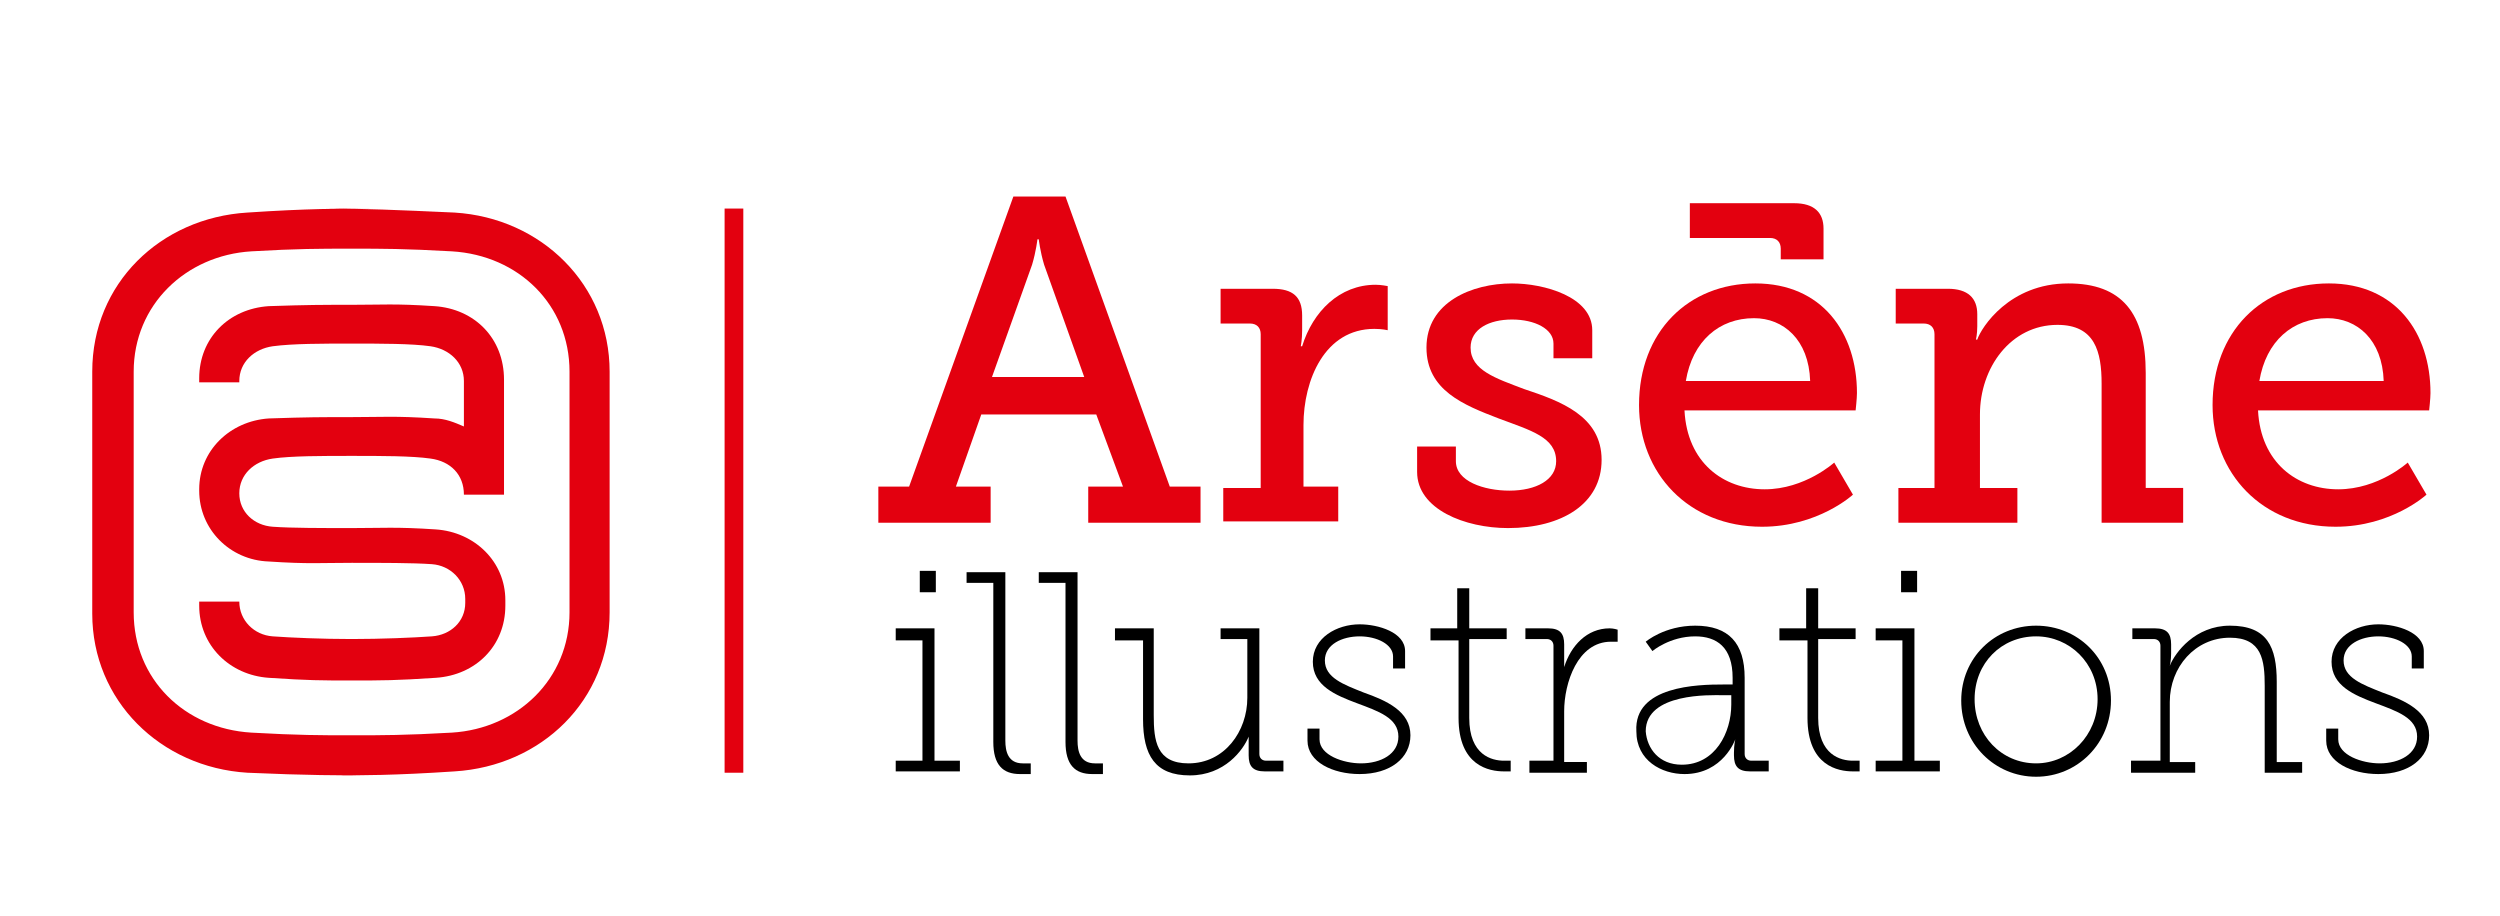 <?xml version="1.0" encoding="utf-8"?>
<!-- Generator: Adobe Illustrator 22.1.0, SVG Export Plug-In . SVG Version: 6.00 Build 0)  -->
<svg version="1.1" id="Calque_1" xmlns="http://www.w3.org/2000/svg" xmlns:xlink="http://www.w3.org/1999/xlink" x="0px" y="0px"
	 viewBox="0 0 187 68.5" style="enable-background:new 0 0 187 68.5;" xml:space="preserve">
<style type="text/css">
	.st0{fill:#E3000F;}
</style>
<g>
	<line class="st0" x1="14.1" y1="24.3" x2="14.1" y2="24.3"/>
	<path class="st0" d="M26.1,28.6"/>
	<path class="st0" d="M32.5,22.9c-3-0.2-3.9-0.1-6.2-0.1c-2.3,0-3.2,0-6.2,0.1c-3,0.2-5.2,2.4-5.2,5.4v0.3h3v-0.1
		c0-1.4,1.1-2.4,2.5-2.6c1.5-0.2,3.7-0.2,5.9-0.2c2.2,0,4.5,0,5.9,0.2c1.4,0.2,2.5,1.2,2.5,2.6v0.1v0v3.3c-0.7-0.3-1.4-0.6-2.2-0.6
		c-3-0.2-3.9-0.1-6.2-0.1c-2.3,0-3.2,0-6.2,0.1c-2.9,0.2-5.2,2.4-5.2,5.3l0,0v0v0.1v0l0,0c0,2.9,2.3,5.2,5.2,5.3
		c3,0.2,3.9,0.1,6.2,0.1v0c2.2,0,4.6,0,6,0.1c1.4,0.1,2.5,1.2,2.5,2.6v0.3h0c0,1.4-1.1,2.4-2.5,2.5c-1.4,0.1-3.8,0.2-6,0.2
		c-2.2,0-4.5-0.1-5.9-0.2c-1.4-0.1-2.5-1.2-2.5-2.6V45h-3v0.3c0,3,2.3,5.2,5.2,5.4c3,0.2,3.9,0.2,6.2,0.2c2.3,0,3.3,0,6.3-0.2
		c3-0.2,5.2-2.4,5.2-5.4v-0.4c0-2.9-2.3-5.1-5.2-5.3c-3-0.2-4-0.1-6.3-0.1v0c-2.2,0-4.5,0-5.9-0.1c-1.4-0.1-2.5-1.1-2.5-2.5v0.1
		v-0.1c0-1.4,1.1-2.4,2.5-2.6c1.4-0.2,3.7-0.2,5.9-0.2c2.2,0,4.5,0,5.9,0.2c1.5,0.2,2.5,1.2,2.5,2.7h3c0-0.1,0-0.2,0-0.3h0v-8v-0.3
		C37.7,25.3,35.5,23.1,32.5,22.9z"/>
	<path class="st0" d="M24.5,58c2.6,0,5,0,9.5-0.3c6.5-0.4,11.6-5.3,11.6-11.9V27.8c0-6.5-5.1-11.5-11.6-11.9
		c-4.4-0.2-6.8-0.3-9.5-0.3H28c-2.6,0-5,0-9.5,0.3C12,16.3,6.9,21.2,6.9,27.8v18.1c0,6.5,5.1,11.5,11.6,11.9C23,58,25.4,58,28,58
		 M26.1,55c-2,0-3.8,0-7.3-0.2c-5-0.3-8.8-4-8.8-9v-18c0-5,3.9-8.7,8.8-9c3.4-0.2,5.2-0.2,7.3-0.2h0.4c2,0,3.8,0,7.3,0.2
		c5,0.3,8.8,4,8.8,9v18c0,5-3.9,8.7-8.8,9C30.3,55,28.5,55,26.5,55"/>
</g>
<g>
	<path d="M67.1,56.9H69v-9h-2V47h2.9v9.9h1.9v0.8h-4.8V56.9z M68.9,42.7H70v1.6h-1.2V42.7z"/>
	<path d="M74.3,43.6h-2v-0.8h2.9v12.6c0,0.8,0.2,1.7,1.3,1.7c0.4,0,0.6,0,0.6,0l0,0.8c0,0-0.4,0-0.8,0c-1.3,0-2-0.7-2-2.4V43.6z"/>
	<path d="M79.7,43.6h-2v-0.8h2.9v12.6c0,0.8,0.2,1.7,1.3,1.7c0.4,0,0.6,0,0.6,0l0,0.8c0,0-0.4,0-0.8,0c-1.3,0-2-0.7-2-2.4V43.6z"/>
	<path d="M85.4,47.9h-2V47h2.9v6.5c0,1.9,0.2,3.6,2.6,3.6c2.7,0,4.4-2.4,4.4-4.9v-4.4h-2V47h2.9v9.4c0,0.3,0.2,0.5,0.5,0.5H96v0.8
		h-1.4c-0.9,0-1.2-0.4-1.2-1.2V56c0-0.5,0-0.9,0-0.9h0C93,56.1,91.6,58,89,58c-2.6,0-3.5-1.5-3.5-4.2V47.9z"/>
	<path d="M97.8,54.5h0.9v0.8c0,1.2,1.8,1.8,3.1,1.8c1.5,0,2.8-0.7,2.8-2c0-1.4-1.5-1.9-3.1-2.5c-1.6-0.6-3.3-1.3-3.3-3.1
		c0-1.8,1.8-2.8,3.5-2.8c1.4,0,3.4,0.6,3.4,2V50h-0.9v-0.9c0-0.9-1.2-1.5-2.5-1.5c-1.3,0-2.6,0.6-2.6,1.8c0,1.3,1.4,1.8,2.9,2.4
		c1.7,0.6,3.5,1.4,3.5,3.2c0,1.7-1.5,2.9-3.8,2.9c-2,0-3.9-0.9-3.9-2.5V54.5z"/>
	<path d="M109,47.9h-2V47h2v-3h0.9v3h2.8v0.8h-2.8v5.9c0,2.8,1.7,3.2,2.6,3.2c0.3,0,0.5,0,0.5,0v0.8c0,0-0.2,0-0.5,0
		c-1.1,0-3.4-0.4-3.4-4V47.9z"/>
	<path d="M114.5,56.9h1.7v-8.6c0-0.3-0.2-0.5-0.5-0.5h-1.6V47h1.7c0.9,0,1.2,0.4,1.2,1.2V49c0,0.5,0,0.9,0,0.9h0
		c0.5-1.6,1.7-2.9,3.4-2.9c0.3,0,0.6,0.1,0.6,0.1v0.9c0,0-0.3,0-0.5,0c-2.5,0-3.5,3.1-3.5,5.2v3.8h1.7v0.8h-4.3V56.9z"/>
	<path d="M128.9,51.2h0.7v-0.5c0-2.3-1.2-3.1-2.8-3.1c-1.9,0-3.2,1.1-3.2,1.1l-0.5-0.7c0,0,1.4-1.2,3.7-1.2c2.5,0,3.7,1.3,3.7,3.9
		v5.7c0,0.3,0.2,0.5,0.5,0.5h1.3v0.8h-1.4c-0.9,0-1.2-0.4-1.2-1.2v-0.2c0-0.6,0.1-1,0.1-1h0c0,0-0.9,2.6-3.8,2.6
		c-1.7,0-3.6-1-3.6-3.2C122.2,51.3,127,51.2,128.9,51.2z M125.8,57.2c2.5,0,3.7-2.4,3.7-4.5V52h-0.7c-0.8,0-5.7-0.2-5.7,2.7
		C123.2,56,124.1,57.2,125.8,57.2z"/>
	<path d="M135.1,47.9h-2V47h2v-3h0.9v3h2.8v0.8H136v5.9c0,2.8,1.7,3.2,2.6,3.2c0.3,0,0.5,0,0.5,0v0.8c0,0-0.2,0-0.5,0
		c-1.1,0-3.4-0.4-3.4-4V47.9z"/>
	<path d="M140.4,56.9h1.9v-9h-2V47h2.9v9.9h1.9v0.8h-4.8V56.9z M142.2,42.7h1.2v1.6h-1.2V42.7z"/>
	<path d="M152.3,46.8c3.1,0,5.6,2.4,5.6,5.6c0,3.2-2.5,5.7-5.6,5.7c-3.1,0-5.6-2.5-5.6-5.7C146.7,49.2,149.2,46.8,152.3,46.8z
		 M152.3,57.1c2.5,0,4.6-2.1,4.6-4.8c0-2.7-2.1-4.7-4.6-4.7c-2.6,0-4.6,2-4.6,4.7C147.7,55,149.7,57.1,152.3,57.1z"/>
	<path d="M159.7,56.9h1.9v-8.6c0-0.3-0.2-0.5-0.5-0.5h-1.6V47h1.7c0.9,0,1.2,0.4,1.2,1.2v0.7c0,0.5-0.1,0.9-0.1,0.9h0
		c0.4-1,1.9-3,4.5-3c2.8,0,3.5,1.6,3.5,4.2v6h1.9v0.8h-2.8v-6.5c0-1.9-0.2-3.6-2.6-3.6c-2.6,0-4.5,2.2-4.5,4.8v4.5h1.9v0.8h-4.8
		V56.9z"/>
	<path d="M174,54.5h0.9v0.8c0,1.2,1.8,1.8,3.1,1.8c1.5,0,2.8-0.7,2.8-2c0-1.4-1.5-1.9-3.1-2.5c-1.6-0.6-3.3-1.3-3.3-3.1
		c0-1.8,1.8-2.8,3.5-2.8c1.4,0,3.4,0.6,3.4,2V50h-0.9v-0.9c0-0.9-1.2-1.5-2.5-1.5c-1.3,0-2.6,0.6-2.6,1.8c0,1.3,1.4,1.8,2.9,2.4
		c1.7,0.6,3.5,1.4,3.5,3.2c0,1.7-1.5,2.9-3.8,2.9c-2,0-3.9-0.9-3.9-2.5V54.5z"/>
</g>
<g>
	<g>
		<g>
			<path class="st0" d="M65.7,36.4H68l7.8-21.7h3.9l7.8,21.7h2.3v2.7h-8.4v-2.7h2.6L82,31h-8.6l-1.9,5.4h2.6v2.7h-8.4V36.4z
				 M81.1,28.2l-3-8.4c-0.3-1-0.4-1.9-0.4-1.9h-0.1c0,0-0.1,0.9-0.4,1.9l-3,8.4H81.1z"/>
			<path class="st0" d="M91.7,36.5h2.6V25c0-0.5-0.3-0.8-0.8-0.8h-2.2v-2.6h3.9c1.5,0,2.2,0.6,2.2,2v1.1c0,0.7-0.1,1.2-0.1,1.2h0.1
				c0.8-2.6,2.8-4.6,5.5-4.6c0.4,0,0.9,0.1,0.9,0.1v3.3c0,0-0.4-0.1-1-0.1c-3.7,0-5.3,3.8-5.3,7.2v4.6h2.6v2.6h-8.6V36.5z"/>
			<path class="st0" d="M106,33.4h2.9v1.1c0,1.5,2.1,2.2,4,2.2c2,0,3.5-0.8,3.5-2.2c0-1.8-1.9-2.3-4.3-3.2c-2.6-1-5.4-2.1-5.4-5.3
				c0-3.4,3.4-4.8,6.4-4.8c2.4,0,6,1,6,3.5v2.1h-2.9v-1.1c0-1.1-1.4-1.8-3.1-1.8c-1.7,0-3.1,0.7-3.1,2.1c0,1.7,1.9,2.3,4,3.1
				c2.7,0.9,5.8,2,5.8,5.3c0,3.3-3,5.1-7,5.1c-3.2,0-6.8-1.4-6.8-4.2V33.4z"/>
			<path class="st0" d="M131.3,21.2c5,0,7.6,3.7,7.6,8.2c0,0.4-0.1,1.3-0.1,1.3H126c0.2,3.9,2.9,5.9,6,5.9c3,0,5.2-2,5.2-2l1.4,2.4
				c0,0-2.6,2.4-6.8,2.4c-5.5,0-9.2-4-9.2-9.1C122.6,24.8,126.3,21.2,131.3,21.2z M135.4,28.5c-0.1-3.1-2-4.7-4.2-4.7
				c-2.6,0-4.6,1.7-5.1,4.7H135.4z"/>
			<path class="st0" d="M142,36.5h2.7V25c0-0.5-0.3-0.8-0.8-0.8h-2.1v-2.6h3.9c1.5,0,2.2,0.7,2.2,1.9v0.9c0,0.6-0.1,1-0.1,1h0.1
				c0.3-0.9,2.4-4.2,6.8-4.2c4,0,5.8,2.2,5.8,6.7v8.6h2.8v2.6h-6.1V28.7c0-2.4-0.5-4.4-3.3-4.4c-3.5,0-5.8,3.2-5.8,6.7v5.5h2.8v2.6
				H142V36.5z"/>
			<path class="st0" d="M174.2,21.2c5,0,7.6,3.7,7.6,8.2c0,0.4-0.1,1.3-0.1,1.3h-12.8c0.2,3.9,2.9,5.9,6,5.9c3,0,5.2-2,5.2-2
				l1.4,2.4c0,0-2.6,2.4-6.8,2.4c-5.5,0-9.2-4-9.2-9.1C165.5,24.8,169.2,21.2,174.2,21.2z M178.3,28.5c-0.1-3.1-2-4.7-4.2-4.7
				c-2.6,0-4.6,1.7-5.1,4.7H178.3z"/>
		</g>
	</g>
	<path class="st0" d="M136.4,19.4h-3.2v-0.8c0-0.5-0.3-0.8-0.8-0.8h-6v-2.6h7.8c1.5,0,2.2,0.7,2.2,1.9v1.4V19.4z"/>
</g>
<rect x="54.2" y="15.6" class="st0" width="1.4" height="42.2"/>
</svg>
